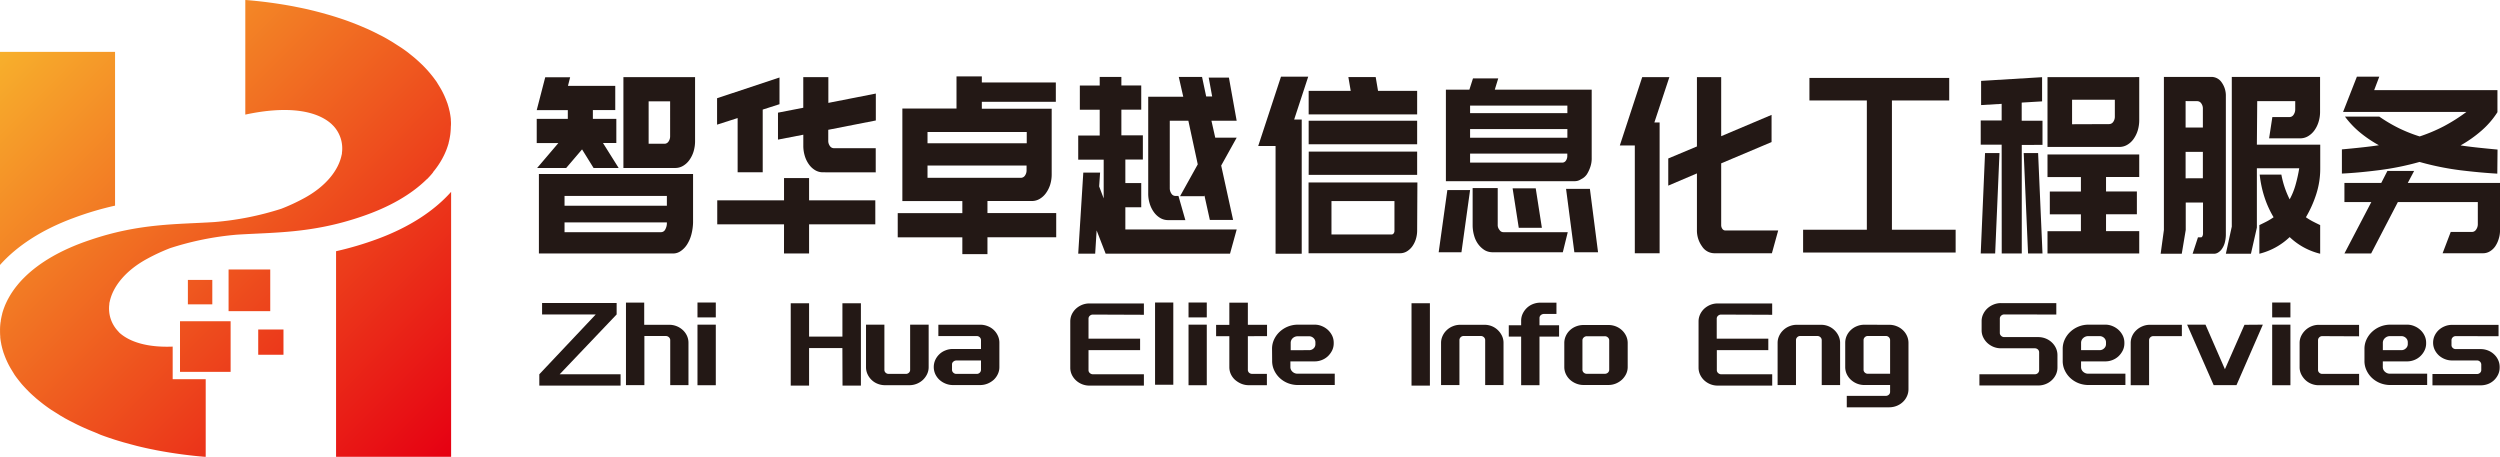 <svg xmlns="http://www.w3.org/2000/svg" xmlns:xlink="http://www.w3.org/1999/xlink" viewBox="0 0 723.6 132.22"><defs><linearGradient id="a" x1="28.64" y1="9.27" x2="156.93" y2="137.09" gradientUnits="userSpaceOnUse"><stop offset="0" stop-color="#f8b62d"/><stop offset="1" stop-color="#e60012"/></linearGradient><linearGradient id="b" x1="4.19" y1="33.81" x2="132.48" y2="161.63" xlink:href="#a"/><linearGradient id="c" x1="18.29" y1="19.65" x2="146.58" y2="147.48" xlink:href="#a"/><linearGradient id="d" x1="-10.42" y1="16.46" x2="117.87" y2="144.28" xlink:href="#a"/><linearGradient id="e" x1="-3.05" y1="9.06" x2="125.24" y2="136.89" xlink:href="#a"/><linearGradient id="f" x1="-7.46" y1="13.49" x2="120.83" y2="141.31" xlink:href="#a"/><linearGradient id="g" x1="-17.55" y1="23.61" x2="110.74" y2="151.44" xlink:href="#a"/></defs><path d="M146.39,71.66v76.69h-33.3V88.84a93,93,0,0,0,12.16-3.61C134.34,81.85,141.48,77.18,146.39,71.66Z" transform="translate(-15.82 -16.13)" style="fill:url(#a)"/><path d="M15.82,92.82V31.15h33.3v44.5A91.44,91.44,0,0,0,37,79.26C27.87,82.64,20.73,87.31,15.82,92.82Z" transform="translate(-15.82 -16.13)" style="fill:url(#b)"/><path d="M146.31,50.94l0-.32a18.35,18.35,0,0,0-.29-1.93c0-.16-.07-.33-.11-.5a18.91,18.91,0,0,0-.51-1.89c0-.13-.09-.25-.13-.38-.19-.54-.4-1.08-.64-1.63-.07-.17-.14-.34-.22-.51-.27-.59-.57-1.19-.9-1.78l-.35-.6c-.33-.54-.67-1.09-1-1.63-.13-.19-.27-.38-.41-.56q-.51-.72-1.08-1.41l-.52-.63c-.46-.54-.94-1.07-1.45-1.6l-.64-.65c-.44-.42-.88-.84-1.35-1.26-.28-.26-.57-.51-.86-.76-.48-.41-1-.81-1.49-1.21-.28-.23-.56-.45-.86-.67-.63-.46-1.28-.93-2-1.38l-1-.64c-.52-.33-1-.66-1.59-1s-.88-.53-1.33-.78c-.62-.35-1.25-.69-1.89-1l-1.22-.62c-.79-.39-1.6-.78-2.43-1.15l-1.31-.56c-.59-.26-1.19-.5-1.81-.75l-1.69-.65c-.78-.3-1.58-.58-2.39-.85l-1.58-.52c-.82-.26-1.66-.52-2.51-.76l-2-.56c-.67-.18-1.36-.35-2-.52l-1.77-.43q-1.55-.35-3.15-.66L100.9,18v0a133,133,0,0,0-14.08-1.88V49.3c12.7-2.73,20.9-1,25,2.77l.44.44.19.2a9.55,9.55,0,0,1,2.34,7.66c0,.19,0,.37-.08.56v0c-.88,4.47-4.61,9.21-11,12.63a55.87,55.87,0,0,1-6.49,3,86.13,86.13,0,0,1-19.33,3.84c-10.63.7-21.64.29-36,5.19-8.42,2.81-14.74,6.58-19.06,10.88l-.05.05c-.64.63-1.23,1.28-1.78,1.94l-.05.07a24.11,24.11,0,0,0-2.72,4l-.11.19c-.34.67-.66,1.34-.93,2l-.06.17a19.27,19.27,0,0,0-.67,2s0,0,0,.08a20.12,20.12,0,0,0-.42,2c0,.12,0,.24-.05.36a16.51,16.51,0,0,0-.16,2,2.61,2.61,0,0,0,0,.28c0,.62,0,1.23.06,1.84,0,.11,0,.22,0,.33q.1,1,.3,1.92c0,.17.07.33.1.5.15.63.31,1.26.52,1.89,0,.13.09.26.13.38.19.55.4,1.09.63,1.63l.23.51c.27.6.57,1.19.9,1.78.11.2.23.4.35.6.33.55.67,1.09,1,1.64l.4.56c.35.47.71.94,1.09,1.41l.51.63c.46.53.95,1.06,1.46,1.59l.64.65c.43.43.88.85,1.35,1.27l.86.76c.48.4,1,.81,1.49,1.21.28.22.56.44.86.66.62.47,1.27.93,1.95,1.39l1,.63,1.59,1,1.33.78c.62.34,1.24.68,1.89,1l1.22.62c.79.4,1.6.78,2.43,1.15l1.3.57c.6.25,1.2.5,1.82.74L45,142c.78.29,1.58.57,2.39.85l1.58.52c.82.26,1.66.51,2.51.76l2,.55,2,.53c.59.14,1.17.29,1.77.42,1,.24,2.08.46,3.15.67.3.06.58.13.88.18v0a132.94,132.94,0,0,0,14.08,1.89V125.88H65.8v-9.43c-7.36.3-12.46-1.36-15.4-4L50,112l-.19-.21a9.53,9.53,0,0,1-2.34-7.66c0-.18,0-.37.08-.55v0c.88-4.47,4.61-9.2,11-12.62a56,56,0,0,1,6.49-3A86.11,86.11,0,0,1,84.3,84.06c10.63-.7,21.64-.3,36-5.19C128.7,76.05,135,72.29,139.35,68l.05,0c.63-.64,1.23-1.29,1.78-2l0-.07a24.46,24.46,0,0,0,2.72-4c0-.07.07-.13.1-.2a20.2,20.2,0,0,0,.93-2,1.22,1.22,0,0,0,.07-.17c.26-.67.48-1.34.67-2a.19.19,0,0,1,0-.08,17.8,17.8,0,0,0,.41-2l.06-.35c.08-.66.14-1.33.16-2v-.28C146.38,52.17,146.36,51.56,146.31,50.94Z" transform="translate(-15.82 -16.13)" style="fill:url(#c)"/><rect x="54.38" y="81.02" width="7.07" height="7.07" style="fill:url(#d)"/><rect x="66.16" y="78" width="12.06" height="12.06" style="fill:url(#e)"/><rect x="74.74" y="95.37" width="7.31" height="7.31" style="fill:url(#f)"/><rect x="52.1" y="92.98" width="14.65" height="14.65" style="fill:url(#g)"/><path d="M171.28,64.76l6.16-7.23h-6.27v-7h9V48h-9l2.46-9.5h7.21l-.63,2.48H193.9v7h-6.48v2.55h6.79v7h-3.86l4.54,7.23h-7.26l-3.34-5.39-4.6,5.39Zm.52,24.74v-23h44.62v14a15.11,15.11,0,0,1-.5,3.54,10.24,10.24,0,0,1-1.23,2.84,6.57,6.57,0,0,1-1.83,1.91,3.83,3.83,0,0,1-2.19.71H171.8Zm7.42-13.82h29.62V72.84H179.22Zm0,7.65h27.95a1.37,1.37,0,0,0,1.2-.78,3.68,3.68,0,0,0,.47-1.91V80.5H179.22ZM196.3,38.46H217V57a10.31,10.31,0,0,1-.44,3,8.46,8.46,0,0,1-1.23,2.48,5.9,5.9,0,0,1-1.83,1.67,4.4,4.4,0,0,1-2.24.6h-15V38.46Zm13.48,7h-6.22V57.74h4.6a1.4,1.4,0,0,0,1.15-.63,2.6,2.6,0,0,0,.47-1.56Z" transform="translate(-15.82 -16.13)" style="fill:#231815"/><path d="M223.37,44.56l18.07-6v7.73l-4.86,1.56V66h-7.26V50.3l-5.95,1.91Zm19.38,36.5H223.42V74.12h19.33V67.67H250v6.45h19.17v6.94H250V89.5h-7.26ZM254,66a4.31,4.31,0,0,1-2.24-.61A5.87,5.87,0,0,1,250,63.77a8.11,8.11,0,0,1-1.23-2.48,10,10,0,0,1-.44-3V55.12L241,56.54v-7.8l7.32-1.42V38.46h7.26v7.45l13.74-2.7V51L255.55,53.7v3.12a2.49,2.49,0,0,0,.47,1.56,1.37,1.37,0,0,0,1.15.64h12.12v7Z" transform="translate(-15.82 -16.13)" style="fill:#231815"/><path d="M294.36,84.82h-18.7v-7h18.7V74.33H277V47.54h15.67V38.25H300V40h21.42v5.6H300v2h20.22V66.6a10.06,10.06,0,0,1-.44,3,8.6,8.6,0,0,1-1.23,2.44,5.9,5.9,0,0,1-1.83,1.67,4.35,4.35,0,0,1-2.19.6H301.63V77.8h19.9v7h-19.9v4.89h-7.27ZM284.28,54.34V57.6H313V54.34Zm0,13.26h27a1.44,1.44,0,0,0,1.2-.64,2.65,2.65,0,0,0,.47-1.63V64.05H284.28Z" transform="translate(-15.82 -16.13)" style="fill:#231815"/><path d="M341.54,82.55h32.23l-1.93,7h-36l-2.61-6.73-.42,6.73H327.9l1.47-23.46h4.86l-.27,4,1.31,3.47V62.35H327.9v-7h6.22V47.89h-5.75v-7h5.75V38.39h6.27v2.48h5.75v7h-5.75v7.44h6.22v7h-5.07v6.81h4.6v7h-4.6Zm24.92-31.47,1.1,4.89h6.21l-4.49,8.08,3.45,15.74H366l-1.57-7.09-.1.21h-6.95l5.12-9.21-2.72-12.62h-5.38V70.57a2.75,2.75,0,0,0,.47,1.6,1.37,1.37,0,0,0,1.15.67h.89l2,7h-5a4.46,4.46,0,0,1-2.25-.6,6.15,6.15,0,0,1-1.83-1.67,8.27,8.27,0,0,1-1.22-2.45,9.64,9.64,0,0,1-.45-3v-28h10.14L357,38.39h6.74l1.2,5.67h1.73l-1-5.46h5.85l2.24,12.48h-7.31Z" transform="translate(-15.82 -16.13)" style="fill:#231815"/><path d="M380,58.38l6.59-20.06h7.88l-4.07,12.41h2.19V89.57h-7.57V58.38Zm46,24.38a8.53,8.53,0,0,1-.39,2.63,7.19,7.19,0,0,1-1.05,2.09,5.27,5.27,0,0,1-1.56,1.42,3.8,3.8,0,0,1-1.91.53H394.57V68.94h31.5ZM414.68,42.43H426v6.81h-31.4V42.43h12.17l-.68-4H414ZM426,57.89h-31.4V51.08H426ZM394.62,60H426v6.74h-31.4Zm24.81,14.32H401.2V84h17.4a.73.73,0,0,0,.6-.32,1.19,1.19,0,0,0,.23-.74Z" transform="translate(-15.82 -16.13)" style="fill:#231815"/><path d="M432.23,89.14l2.51-18h6.58l-2.5,18Zm9.93-50.32h7.31l-1,3.26h28.05V61.85a7.45,7.45,0,0,1-.41,2.63,9.57,9.57,0,0,1-1,2.12A4.21,4.21,0,0,1,473.45,68a3.24,3.24,0,0,1-1.88.57H434.32V42.08h6.8Zm27.32,7.87H441.32v2.19h28.16Zm0,6.8H441.32V56h28.16ZM468,63.2a1.26,1.26,0,0,0,1.05-.57,2.35,2.35,0,0,0,.41-1.41v-.64H441.32V63.2Zm.16,25.94H447.86a4.58,4.58,0,0,1-2.25-.56,6.7,6.7,0,0,1-1.88-1.7,7.46,7.46,0,0,1-1.2-2.41,11,11,0,0,1-.47-3.12V70.57h7.26V81.13a2.18,2.18,0,0,0,.52,1.56,1.3,1.3,0,0,0,1.15.64h18.6Zm-14.53-18.5h6.69l1.78,11.42h-6.69Zm17.87,18.5-2.4-18.35H476l2.36,18.35Z" transform="translate(-15.82 -16.13)" style="fill:#231815"/><path d="M489,58.24h-4.34l6.48-19.78H499l-4.34,13.12h1.52V89.43H489Zm25-19.78V55.55l14.58-6.17v7.87l-14.58,6.16V81.28a1.87,1.87,0,0,0,.34,1.1,1.06,1.06,0,0,0,.86.46H530.5l-1.82,6.59H512a4.28,4.28,0,0,1-3.55-2,7.87,7.87,0,0,1-1.47-4.82V66.32l-8.3,3.54V62l8.3-3.48V38.46Z" transform="translate(-15.82 -16.13)" style="fill:#231815"/><path d="M581.86,89.22H537.71v-6.6h18.45V45.2H539.54V38.68H580V45.2H563.42V82.62h18.44Z" transform="translate(-15.82 -16.13)" style="fill:#231815"/><path d="M595.18,58h-6.06v-7h6.06V46.19l-5.95.35v-7l17.65-1.07v7l-5.9.35v5.25H607v7H601V89.5h-5.8ZM593.3,89.5h-4.18l1.25-29.06h4.18Zm8.26-29.06h4.17L607,89.5h-4.18Zm32.33-22H635V50.87a10.36,10.36,0,0,1-.44,3.05,8.58,8.58,0,0,1-1.23,2.48,5.87,5.87,0,0,1-1.83,1.66,4.46,4.46,0,0,1-2.25.6H608.45V38.46h25.44Zm-25.44,22.4H635v6.52h-9.61v4.19h8.93v6.59h-8.93v4.89H635V89.5H608.45V83.05h9.67V78.16h-9V71.57h9V67.38h-9.67Zm17.82-8.79a1.44,1.44,0,0,0,1.2-.64,2.55,2.55,0,0,0,.47-1.55V45H615.56v7.09Z" transform="translate(-15.82 -16.13)" style="fill:#231815"/><path d="M655.94,38.39A3.58,3.58,0,0,1,658.87,40a6.52,6.52,0,0,1,1.2,4V83.83a9.35,9.35,0,0,1-.34,2.66,5.84,5.84,0,0,1-.86,1.77,3.7,3.7,0,0,1-1.1,1,2.29,2.29,0,0,1-1.1.32h-6.22L652,84.82h.84a.38.38,0,0,0,.34-.14,1.67,1.67,0,0,1,.18-.28c0-.15.07-.31.1-.5V74.76h-5v7.93l-1.15,6.88h-6.11l.94-6.88V38.39h13.84Zm-7.52,7v7.66h5V47.61a2.49,2.49,0,0,0-.47-1.56,1.41,1.41,0,0,0-1.2-.64Zm5,22.33V60.08h-5v7.66ZM669.05,58h18.34V64.9a24,24,0,0,1-1.15,7.41,32.91,32.91,0,0,1-3,6.7,18,18,0,0,0,1.91,1.17c.68.35,1.42.72,2.22,1.1v8.29a19.46,19.46,0,0,1-8.83-4.82,19.47,19.47,0,0,1-8.77,4.82V81.28c.8-.38,1.54-.75,2.22-1.1a17.85,17.85,0,0,0,1.9-1.17,28.37,28.37,0,0,1-2.64-5.81,31.69,31.69,0,0,1-1.38-6.53h6.27a26.71,26.71,0,0,0,2.4,7.16,19.63,19.63,0,0,0,1.65-4,42.39,42.39,0,0,0,1.12-5H669.05V82l-1.72,7.58h-7.26l1.72-7.87V38.39h25.55V48.46a9.64,9.64,0,0,1-.45,3,8.39,8.39,0,0,1-1.22,2.45,6.11,6.11,0,0,1-1.83,1.66,4.46,4.46,0,0,1-2.25.6h-9l.94-6.16h5a1.39,1.39,0,0,0,1.15-.68,2.71,2.71,0,0,0,.47-1.59V45.41h-11Z" transform="translate(-15.82 -16.13)" style="fill:#231815"/><path d="M738.64,66.39q-5-.28-10.84-1A81,81,0,0,1,716.13,63a79.71,79.71,0,0,1-11.63,2.37c-3.88.5-7.5.84-10.84,1v-7q3-.27,5.64-.56c1.78-.19,3.47-.4,5.07-.64a35.28,35.28,0,0,1-5.46-3.69,26,26,0,0,1-4.36-4.6h9.93a44.25,44.25,0,0,0,5.69,3.36,43,43,0,0,0,6,2.38,46.9,46.9,0,0,0,6.92-2.91,50.07,50.07,0,0,0,6.61-4.18H694l4-10.21h6.48L703,42.22h35.68V48.6A24.67,24.67,0,0,1,734,54a35.78,35.78,0,0,1-6,4.22c1.6.24,3.29.45,5.07.64s3.66.38,5.64.56Zm.79,16.3a8.24,8.24,0,0,1-.4,2.63,7.9,7.9,0,0,1-1,2.12,5.06,5.06,0,0,1-1.57,1.46,3.76,3.76,0,0,1-1.9.53H722.81l2.35-6.17h6.17a1.39,1.39,0,0,0,1.15-.64A2.67,2.67,0,0,0,733,81V74.61H709.86L702.12,89.5h-7.73l7.79-14.89h-7.79V69.08h10.66l1.78-3.47h7.73l-1.83,3.47h26.7V82.69Z" transform="translate(-15.82 -16.13)" style="fill:#231815"/><path d="M195.44,127.74H171.92v-3.28h0l16.34-17.32H172.72v-3.31H194.3v3.31l-16.49,17.32h17.63Z" transform="translate(-15.82 -16.13)" style="fill:#231815"/><path d="M197,103.72h5.28v6.42h7.18a5.74,5.74,0,0,1,4,1.53,5.19,5.19,0,0,1,1.2,1.66,4.82,4.82,0,0,1,.43,2V127.6h-5.28v-13a1.11,1.11,0,0,0-.38-.86,1.25,1.25,0,0,0-.91-.35h-6.19V127.6H197Z" transform="translate(-15.82 -16.13)" style="fill:#231815"/><path d="M217.7,103.69H223V108H217.7Zm0,6.41H223v17.53H217.7Z" transform="translate(-15.82 -16.13)" style="fill:#231815"/><path d="M259.64,116.87H250v10.87h-5.31V103.9H250v9.66h9.65V103.9H265v23.84h-5.32Z" transform="translate(-15.82 -16.13)" style="fill:#231815"/><path d="M269.86,127.22a5.25,5.25,0,0,1-1.76-1.12,5.41,5.41,0,0,1-1.18-1.66,4.75,4.75,0,0,1-.44-2V110.1h5.32v13.08a1.08,1.08,0,0,0,.36.83,1.25,1.25,0,0,0,.9.34H278a1.24,1.24,0,0,0,.89-.34,1.08,1.08,0,0,0,.36-.83V110.1h5.36v12.33a4.63,4.63,0,0,1-.46,2,5.67,5.67,0,0,1-1.21,1.66,5.74,5.74,0,0,1-4,1.53H272A5.7,5.7,0,0,1,269.86,127.22Z" transform="translate(-15.82 -16.13)" style="fill:#231815"/><path d="M305.08,122.39a4.62,4.62,0,0,1-.44,2,5.34,5.34,0,0,1-1.17,1.64,6.14,6.14,0,0,1-1.77,1.12,5.75,5.75,0,0,1-2.2.43h-7.87a5.62,5.62,0,0,1-2.16-.43,5.88,5.88,0,0,1-1.77-1.12,5.37,5.37,0,0,1-1.18-1.64,5,5,0,0,1,0-4.06,5.45,5.45,0,0,1,1.18-1.66,5.19,5.19,0,0,1,1.77-1.12,5.61,5.61,0,0,1,2.16-.41h8.13v-2.53a1.16,1.16,0,0,0-.36-.86,1.21,1.21,0,0,0-.89-.35H287.42v-3.28h12.12a5.65,5.65,0,0,1,2.16.41,5.29,5.29,0,0,1,2.94,2.78,4.68,4.68,0,0,1,.44,2Zm-13.71.75a1.13,1.13,0,0,0,.38.86,1.25,1.25,0,0,0,.91.35h5.85a1.21,1.21,0,0,0,.89-.35,1.18,1.18,0,0,0,.36-.86v-2.67h-7.1a1.29,1.29,0,0,0-.91.34,1,1,0,0,0-.38.84Z" transform="translate(-15.82 -16.13)" style="fill:#231815"/><path d="M332.17,107.18a1.29,1.29,0,0,0-.91.34,1.09,1.09,0,0,0-.38.87v5.77h14.93v3.32H330.88v5.81a1.05,1.05,0,0,0,.38.81,1.26,1.26,0,0,0,.91.36h14.74v3.28H331.14a5.66,5.66,0,0,1-2.14-.41,5.79,5.79,0,0,1-1.77-1.12,5.47,5.47,0,0,1-1.2-1.66,4.75,4.75,0,0,1-.43-2v-13.4a4.83,4.83,0,0,1,.43-2,5.47,5.47,0,0,1,1.2-1.66,6,6,0,0,1,1.77-1.12,5.66,5.66,0,0,1,2.14-.41h15.77v3.28Z" transform="translate(-15.82 -16.13)" style="fill:#231815"/><path d="M350.14,103.69h5.28v23.8h-5.28Z" transform="translate(-15.82 -16.13)" style="fill:#231815"/><path d="M359.83,103.69h5.28V108h-5.28Zm0,6.41h5.28v17.53h-5.28Z" transform="translate(-15.82 -16.13)" style="fill:#231815"/><path d="M377.34,124a1.3,1.3,0,0,0,.91.34h4.26v3.28h-5.25a5.61,5.61,0,0,1-2.18-.43,6.69,6.69,0,0,1-1.79-1.12,5.14,5.14,0,0,1-1.21-1.64,4.77,4.77,0,0,1-.44-2v-9h-3.83v-3.28h3.83v-6.42H377v6.42h5.55v3.28H377v9.69A1.14,1.14,0,0,0,377.34,124Z" transform="translate(-15.82 -16.13)" style="fill:#231815"/><path d="M384,117.12a6.32,6.32,0,0,1,.59-2.73,7.18,7.18,0,0,1,1.61-2.22,7.68,7.68,0,0,1,2.39-1.52,7.86,7.86,0,0,1,2.89-.55h4.83a5.31,5.31,0,0,1,2.14.43,5.83,5.83,0,0,1,1.75,1.12,5.65,5.65,0,0,1,1.2,1.64,4.7,4.7,0,0,1,.45,2v.25a4.62,4.62,0,0,1-.45,2,6,6,0,0,1-1.2,1.66,5.47,5.47,0,0,1-1.75,1.12,5.66,5.66,0,0,1-2.14.41h-7v1.64a1.8,1.8,0,0,0,.6,1.35,2.1,2.1,0,0,0,1.49.57h10.75v3.28H391.51a8,8,0,0,1-2.89-.53,7.45,7.45,0,0,1-2.39-1.5,7.11,7.11,0,0,1-1.61-2.23,6.25,6.25,0,0,1-.59-2.72Zm10.67.36A1.81,1.81,0,0,0,396,117a1.61,1.61,0,0,0,.55-1.23v-.53a1.67,1.67,0,0,0-.55-1.27,1.84,1.84,0,0,0-1.31-.51h-3.26A2.1,2.1,0,0,0,390,114a1.83,1.83,0,0,0-.6,1.38v2.11Z" transform="translate(-15.82 -16.13)" style="fill:#231815"/><path d="M424.37,103.9h5.32v23.84h-5.32Z" transform="translate(-15.82 -16.13)" style="fill:#231815"/><path d="M447.59,110.53a5.45,5.45,0,0,1,1.76,1.14,5.69,5.69,0,0,1,1.2,1.66,4.68,4.68,0,0,1,.45,2v12.26h-5.31v-13a1.15,1.15,0,0,0-.38-.86,1.29,1.29,0,0,0-.92-.35h-4.9a1.21,1.21,0,0,0-.89.35,1.16,1.16,0,0,0-.36.86v13h-5.32V115.37a4.82,4.82,0,0,1,.44-2,5.29,5.29,0,0,1,1.18-1.66,5.45,5.45,0,0,1,1.76-1.14,5.53,5.53,0,0,1,2.17-.43h6.91A5.62,5.62,0,0,1,447.59,110.53Z" transform="translate(-15.82 -16.13)" style="fill:#231815"/><path d="M466.32,107h-3.61a1.38,1.38,0,0,0-.92.34,1.1,1.1,0,0,0-.38.84v2.1h5.67v3.28h-5.67v14.07H456.1V113.56h-3.58v-3.28h3.58v-1.35a4.78,4.78,0,0,1,.45-2,5.74,5.74,0,0,1,1.2-1.67,5.41,5.41,0,0,1,1.76-1.12,6,6,0,0,1,2.21-.41h4.6Z" transform="translate(-15.82 -16.13)" style="fill:#231815"/><path d="M468.59,115.37a4.91,4.91,0,0,1,.44-2,5.18,5.18,0,0,1,1.18-1.65,5.49,5.49,0,0,1,1.77-1.11,5.8,5.8,0,0,1,2.16-.41h7.22a5.79,5.79,0,0,1,2.18.41,5.62,5.62,0,0,1,1.75,1.11,5.39,5.39,0,0,1,1.2,1.65,4.77,4.77,0,0,1,.45,2v7a4.63,4.63,0,0,1-.45,2,5.6,5.6,0,0,1-1.2,1.64,6,6,0,0,1-1.75,1.12,5.61,5.61,0,0,1-2.18.43h-7.22a5.62,5.62,0,0,1-2.16-.43,5.88,5.88,0,0,1-1.77-1.12,5.37,5.37,0,0,1-1.18-1.64,4.77,4.77,0,0,1-.44-2Zm13-.71a1.11,1.11,0,0,0-.37-.85,1.26,1.26,0,0,0-.93-.36h-5.16a1.26,1.26,0,0,0-.91.36,1.09,1.09,0,0,0-.38.85v8.45a1.1,1.1,0,0,0,.38.87,1.29,1.29,0,0,0,.91.34h5.16a1.29,1.29,0,0,0,.93-.34,1.13,1.13,0,0,0,.37-.87Z" transform="translate(-15.82 -16.13)" style="fill:#231815"/><path d="M514,107.18a1.3,1.3,0,0,0-.91.34,1.12,1.12,0,0,0-.38.87v5.77h14.93v3.32H512.74v5.81a1.09,1.09,0,0,0,.38.81,1.28,1.28,0,0,0,.91.36h14.74v3.28H513a5.71,5.71,0,0,1-2.15-.41,5.79,5.79,0,0,1-1.77-1.12,5.44,5.44,0,0,1-1.19-1.66,4.75,4.75,0,0,1-.44-2v-13.4a4.84,4.84,0,0,1,.44-2,5.44,5.44,0,0,1,1.19-1.66,6,6,0,0,1,1.77-1.12,5.71,5.71,0,0,1,2.15-.41h15.76v3.28Z" transform="translate(-15.82 -16.13)" style="fill:#231815"/><path d="M545,110.53a5.45,5.45,0,0,1,1.76,1.14,5.51,5.51,0,0,1,1.2,1.66,4.69,4.69,0,0,1,.46,2v12.26h-5.32v-13a1.15,1.15,0,0,0-.38-.86,1.28,1.28,0,0,0-.91-.35h-4.9a1.21,1.21,0,0,0-.9.35,1.16,1.16,0,0,0-.36.86v13h-5.32V115.37a4.82,4.82,0,0,1,.44-2,5.29,5.29,0,0,1,1.18-1.66,5.45,5.45,0,0,1,1.76-1.14,5.53,5.53,0,0,1,2.17-.43h6.91A5.62,5.62,0,0,1,545,110.53Z" transform="translate(-15.82 -16.13)" style="fill:#231815"/><path d="M562.62,110.14a5.7,5.7,0,0,1,2.17.41,5.44,5.44,0,0,1,1.78,1.12,5.13,5.13,0,0,1,1.2,1.67,4.91,4.91,0,0,1,.44,2v13.47a4.84,4.84,0,0,1-.44,2,5.17,5.17,0,0,1-1.2,1.68,5.61,5.61,0,0,1-1.78,1.12,5.89,5.89,0,0,1-2.17.41H550.35v-3.31h11.28a1.29,1.29,0,0,0,.9-.34,1.07,1.07,0,0,0,.36-.8v-2h-7.41a5.79,5.79,0,0,1-2.18-.41,5.86,5.86,0,0,1-1.77-1.12,5.3,5.3,0,0,1-1.2-1.66,4.83,4.83,0,0,1-.43-2v-7.06a4.9,4.9,0,0,1,.43-2,5.13,5.13,0,0,1,1.2-1.67,5.5,5.5,0,0,1,1.77-1.12,5.6,5.6,0,0,1,2.18-.41Zm-7.41,13a1.06,1.06,0,0,0,.37.83,1.22,1.22,0,0,0,.89.34h6.42v-9.72a1.16,1.16,0,0,0-.36-.86,1.21,1.21,0,0,0-.9-.35h-5.16a1.19,1.19,0,0,0-.89.35,1.14,1.14,0,0,0-.37.86Z" transform="translate(-15.82 -16.13)" style="fill:#231815"/><path d="M595.94,107.14a1.28,1.28,0,0,0-.91.36,1.15,1.15,0,0,0-.38.86v4.13a1.12,1.12,0,0,0,.38.85,1.28,1.28,0,0,0,.91.36h9.8a5.81,5.81,0,0,1,2.19.41,5.63,5.63,0,0,1,1.76,1.12,5.3,5.3,0,0,1,1.2,1.66,4.84,4.84,0,0,1,.44,2v3.63a4.77,4.77,0,0,1-.44,2,5.26,5.26,0,0,1-1.2,1.65,5.45,5.45,0,0,1-1.76,1.12,5.62,5.62,0,0,1-2.19.41h-17v-3.24h16a1.29,1.29,0,0,0,.93-.35,1.18,1.18,0,0,0,.36-.86v-5.13a1.12,1.12,0,0,0-.36-.84,1.33,1.33,0,0,0-.93-.34H595a5.75,5.75,0,0,1-2.2-.42,6,6,0,0,1-1.77-1.13,5.53,5.53,0,0,1-1.19-1.63,4.6,4.6,0,0,1-.46-2v-2.71a4.57,4.57,0,0,1,.46-2,5.44,5.44,0,0,1,1.19-1.64,5.93,5.93,0,0,1,1.77-1.12,5.57,5.57,0,0,1,2.2-.43h16v3.31Z" transform="translate(-15.82 -16.13)" style="fill:#231815"/><path d="M612.85,117.12a6.32,6.32,0,0,1,.59-2.73,7.18,7.18,0,0,1,1.61-2.22,7.68,7.68,0,0,1,5.28-2.07h4.83a5.31,5.31,0,0,1,2.14.43,5.83,5.83,0,0,1,1.75,1.12,5.65,5.65,0,0,1,1.2,1.64,4.7,4.7,0,0,1,.45,2v.25a4.62,4.62,0,0,1-.45,2,6,6,0,0,1-1.2,1.66,5.47,5.47,0,0,1-1.75,1.12,5.66,5.66,0,0,1-2.14.41h-7v1.64a1.8,1.8,0,0,0,.6,1.35,2.1,2.1,0,0,0,1.49.57H631v3.28H620.33a8,8,0,0,1-2.89-.53,7.56,7.56,0,0,1-2.39-1.5,7.11,7.11,0,0,1-1.61-2.23,6.25,6.25,0,0,1-.59-2.72Zm10.67.36a1.81,1.81,0,0,0,1.31-.52,1.61,1.61,0,0,0,.55-1.23v-.53a1.67,1.67,0,0,0-.55-1.27,1.84,1.84,0,0,0-1.31-.51h-3.26a2.1,2.1,0,0,0-1.49.57,1.83,1.83,0,0,0-.6,1.38v2.11Z" transform="translate(-15.82 -16.13)" style="fill:#231815"/><path d="M647.34,113.42H639.1a1.19,1.19,0,0,0-.89.35,1.13,1.13,0,0,0-.36.86v13h-5.32V115.37a4.82,4.82,0,0,1,.43-2,5.19,5.19,0,0,1,1.2-1.66,5.73,5.73,0,0,1,1.77-1.14,5.44,5.44,0,0,1,2.18-.43h9.23Z" transform="translate(-15.82 -16.13)" style="fill:#231815"/><path d="M670.78,110.1l-7.63,17.5h-6.61l-7.68-17.5h5.32L659.8,123l5.66-12.86Z" transform="translate(-15.82 -16.13)" style="fill:#231815"/><path d="M673.48,103.69h5.28V108h-5.28Zm0,6.41h5.28v17.53h-5.28Z" transform="translate(-15.82 -16.13)" style="fill:#231815"/><path d="M688,113.42a1.21,1.21,0,0,0-.89.35,1.16,1.16,0,0,0-.36.86v8.55a1.08,1.08,0,0,0,.36.83,1.24,1.24,0,0,0,.89.34h10.64v3.28H687a5.6,5.6,0,0,1-2.18-.41,5.41,5.41,0,0,1-1.75-1.12,6,6,0,0,1-1.2-1.66,4.62,4.62,0,0,1-.45-2v-7.06a4.68,4.68,0,0,1,.45-2,5.88,5.88,0,0,1,1.2-1.66,5.63,5.63,0,0,1,1.75-1.14,5.44,5.44,0,0,1,2.18-.43h11.63v3.32Z" transform="translate(-15.82 -16.13)" style="fill:#231815"/><path d="M700.19,117.12a6.32,6.32,0,0,1,.59-2.73,7.18,7.18,0,0,1,1.61-2.22,7.72,7.72,0,0,1,5.28-2.07h4.83a5.31,5.31,0,0,1,2.14.43,5.71,5.71,0,0,1,1.75,1.12,5.31,5.31,0,0,1,1.2,1.64,4.7,4.7,0,0,1,.45,2v.25a4.62,4.62,0,0,1-.45,2,5.64,5.64,0,0,1-1.2,1.66,5.36,5.36,0,0,1-1.75,1.12,5.66,5.66,0,0,1-2.14.41h-7v1.64a1.78,1.78,0,0,0,.61,1.35,2.06,2.06,0,0,0,1.48.57h10.75v3.28H707.67a8,8,0,0,1-2.88-.53,7.5,7.5,0,0,1-2.4-1.5,7.11,7.11,0,0,1-1.61-2.23,6.25,6.25,0,0,1-.59-2.72Zm10.67.36a1.81,1.81,0,0,0,1.31-.52,1.62,1.62,0,0,0,.56-1.23v-.53a1.68,1.68,0,0,0-.56-1.27,1.84,1.84,0,0,0-1.31-.51H707.6a2.06,2.06,0,0,0-1.48.57,1.81,1.81,0,0,0-.61,1.38v2.11Z" transform="translate(-15.82 -16.13)" style="fill:#231815"/><path d="M726.63,113.42a1.19,1.19,0,0,0-.89.35,1.16,1.16,0,0,0-.36.86V116a1.08,1.08,0,0,0,.36.83,1.22,1.22,0,0,0,.89.34h7.18a5.71,5.71,0,0,1,2.15.41,5.4,5.4,0,0,1,1.74,1.11,5.05,5.05,0,0,1,1.18,1.63,4.77,4.77,0,0,1,.44,2v.21a4.68,4.68,0,0,1-.44,2,5.57,5.57,0,0,1-1.18,1.64,5.21,5.21,0,0,1-1.74,1.1,5.9,5.9,0,0,1-2.15.39H719.87v-3.28h12.88a1.24,1.24,0,0,0,.89-.34,1.08,1.08,0,0,0,.36-.83v-1.53a1.16,1.16,0,0,0-.36-.86,1.21,1.21,0,0,0-.89-.36h-7.18a5.52,5.52,0,0,1-2.15-.41,5.71,5.71,0,0,1-1.75-1.1,5.41,5.41,0,0,1-1.18-1.64,4.68,4.68,0,0,1-.43-2,4.75,4.75,0,0,1,.43-2,5.41,5.41,0,0,1,1.18-1.64,5.71,5.71,0,0,1,1.75-1.1,5.52,5.52,0,0,1,2.15-.41H739v3.28Z" transform="translate(-15.82 -16.13)" style="fill:#231815"/></svg>